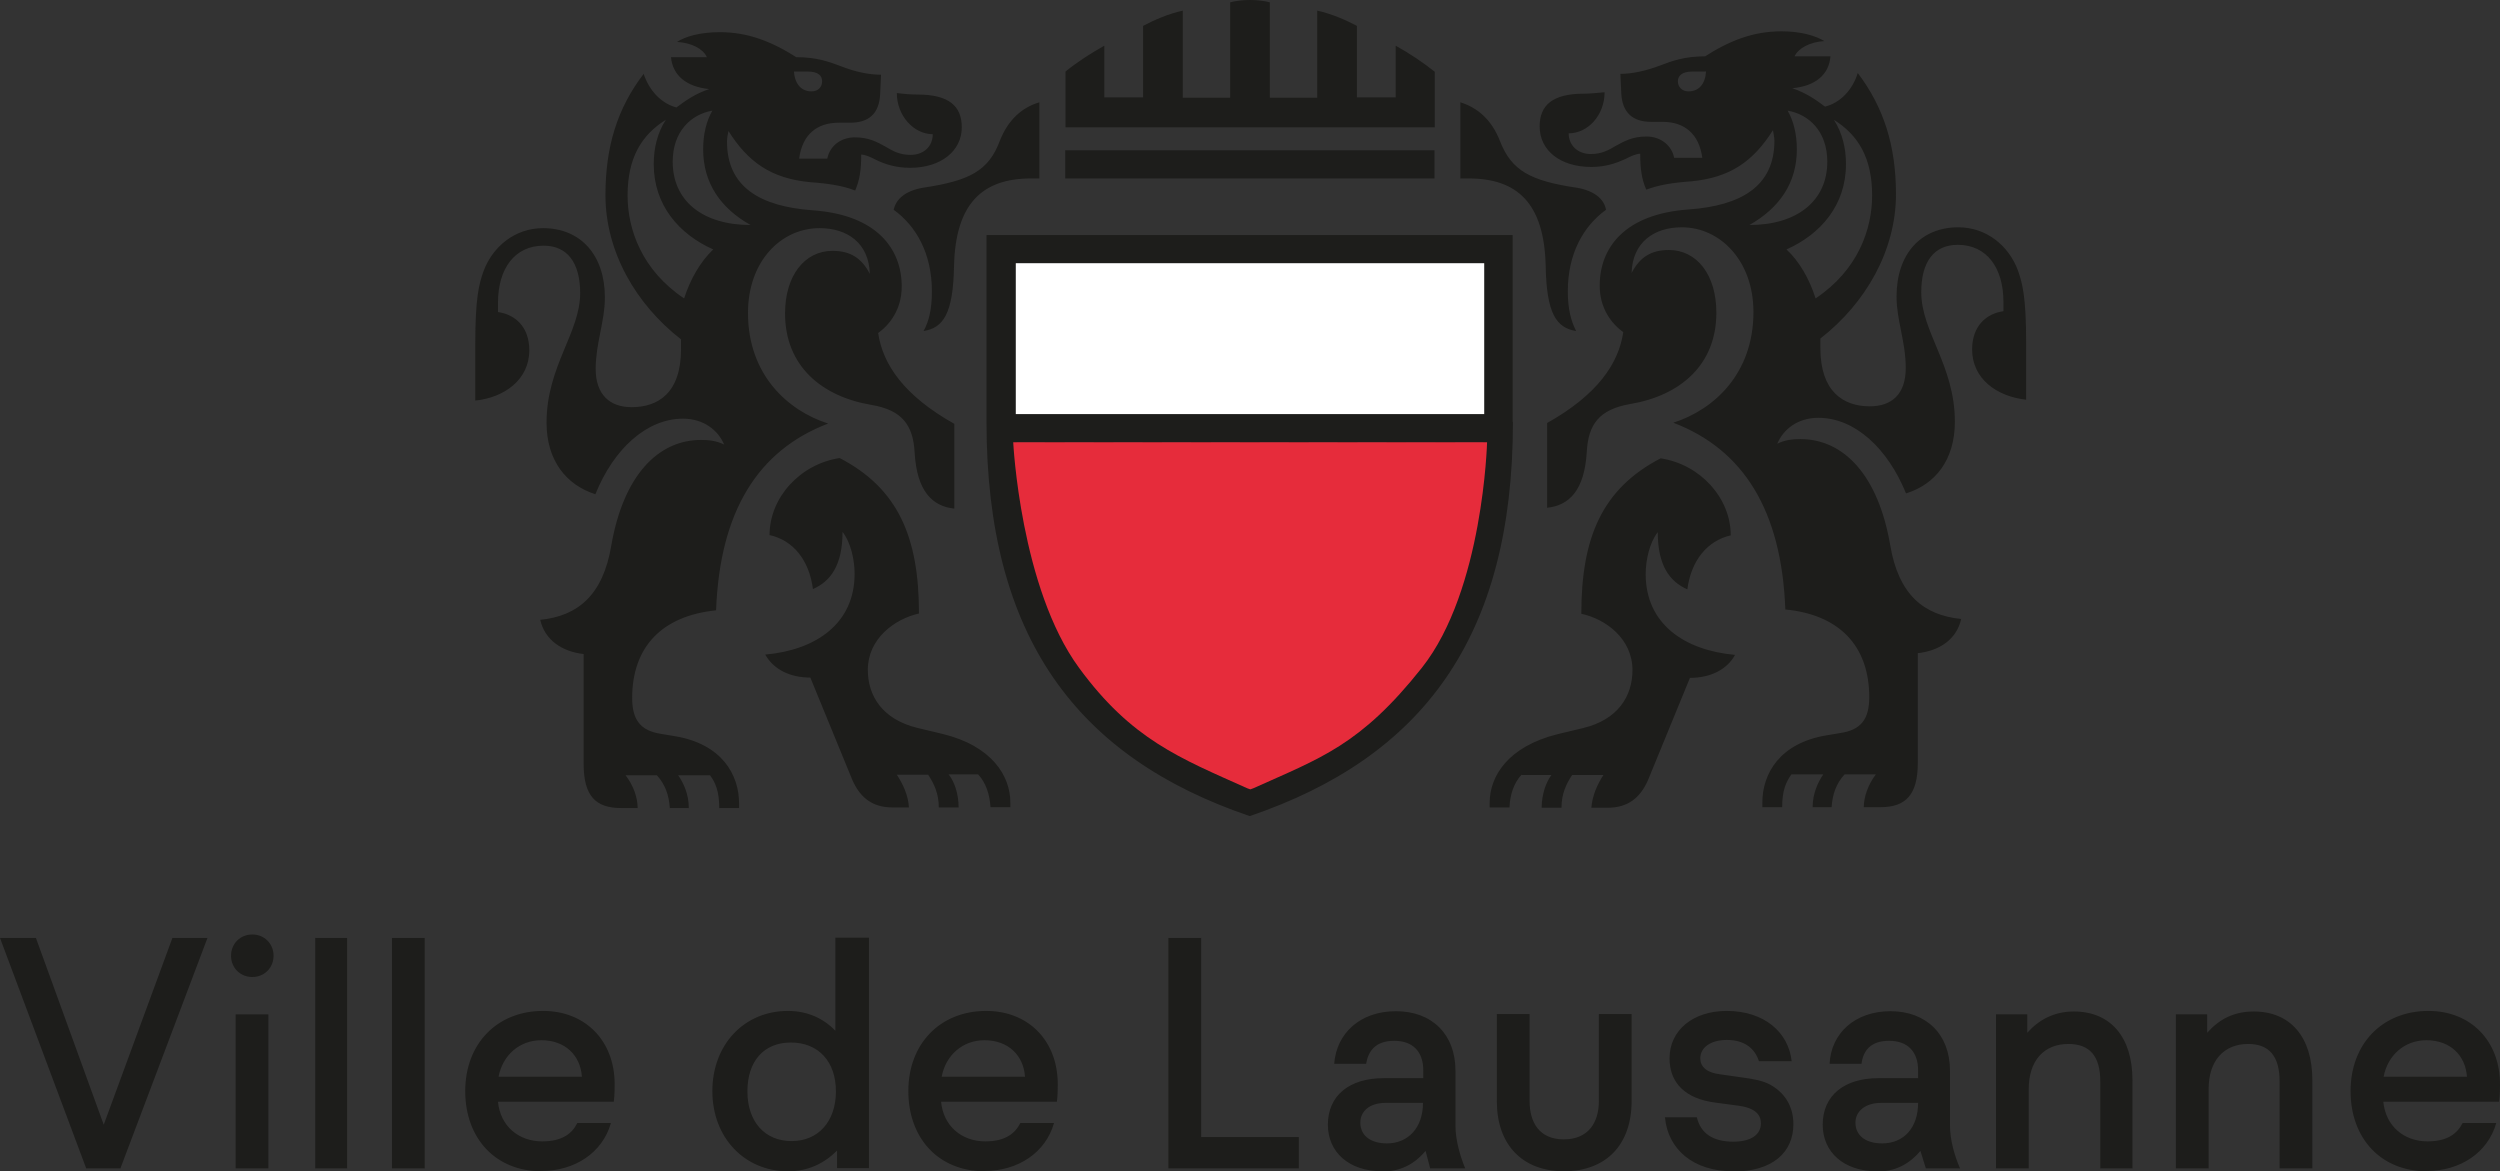 <?xml version="1.0" encoding="UTF-8"?> <svg xmlns="http://www.w3.org/2000/svg" id="uuid-911e95df-2698-478e-a88b-faafde7a7011" data-name="Calque 1" viewBox="0 0 87 40.76"><rect x="0" y="0" width="87" height="40.76" fill="#333333" stroke="none"/><defs><style> .uuid-9c6f24c5-9562-4a4f-8052-d8f323adca65 { fill: #e62c3b; } .uuid-32dada46-70f9-42e2-b710-b51b55588de5 { fill: #1d1d1b; } .uuid-1af8394f-46d0-43c0-acd2-d83c75cd03a6 { fill: #fff; } </style></defs><g><path class="uuid-32dada46-70f9-42e2-b710-b51b55588de5" d="M85.85,37.47c-.05-.74-.58-1.27-1.41-1.27-.77,0-1.35.53-1.49,1.27h2.89ZM84.45,40.76c-1.59,0-2.65-1.14-2.65-2.79s1.11-2.79,2.71-2.79c1.46,0,2.49,1.03,2.49,2.55,0,.13,0,.37-.03.61h-4.03c.08.85.72,1.38,1.54,1.38.69,0,1.03-.27,1.22-.64h1.17c-.29,1.03-1.25,1.67-2.42,1.67M80.47,40.66h-1.14v-3.03c0-.88-.37-1.3-1.09-1.3-.85,0-1.38.58-1.38,1.57v2.76h-1.14v-5.36h1.09v.64c.4-.45.9-.74,1.62-.74,1.27,0,2.04.88,2.04,2.39v3.08ZM74.2,40.66h-1.11v-3.03c0-.88-.37-1.3-1.11-1.3-.85,0-1.38.58-1.38,1.57v2.76h-1.14v-5.36h1.09v.64c.4-.45.93-.74,1.62-.74,1.27,0,2.04.88,2.04,2.39v3.08ZM65.47,38.38c-.56,0-.9.29-.9.69,0,.42.32.72.93.72.74,0,1.25-.53,1.25-1.41h-1.27ZM65.31,40.76c-1.14,0-1.88-.66-1.88-1.62,0-1.01.74-1.62,1.94-1.62h1.38v-.27c0-.66-.37-1.03-1.01-1.03s-.9.34-.96.8h-1.11c.05-1.06.88-1.83,2.12-1.83s2.07.8,2.07,2.07v1.91c0,.5.16,1.06.35,1.49h-1.19l-.19-.61c-.4.48-.9.72-1.51.72M63.19,10.38c1.46-.98,1.96-2.39,1.96-3.58,0-1.3-.48-2.1-1.33-2.63.29.45.42.98.42,1.54,0,1.43-.88,2.44-2.07,2.97.45.42.8,1.03,1.01,1.7M63.59,5.63c0-1.06-.64-1.65-1.38-1.78.21.37.32.82.32,1.35,0,1.17-.61,2.04-1.65,2.63,1.67,0,2.71-.85,2.71-2.2M58.76,3.18c.35,0,.58-.24.61-.69h-.48c-.37,0-.5.16-.5.34s.13.35.37.35M60.3,40.76c-1.38,0-2.26-.77-2.36-1.88h1.11c.13.56.56.85,1.27.85.61,0,.96-.24.96-.64,0-.29-.19-.53-.77-.61l-.82-.11c-1.01-.13-1.59-.66-1.59-1.54,0-.98.82-1.65,1.99-1.65,1.3,0,2.15.74,2.26,1.75h-1.14c-.13-.42-.48-.74-1.11-.74-.58,0-.93.27-.93.64,0,.27.19.5.72.56l.77.11c.37.05.69.11.93.24.5.27.82.74.82,1.38,0,.98-.72,1.65-2.1,1.65M59.29,1.99c.9-.58,1.72-.9,2.71-.9.69,0,1.19.16,1.49.34-.5.03-.9.24-1.04.53h1.25c-.05.64-.53,1.04-1.33,1.11.48.16.82.4,1.14.64.53-.13.96-.58,1.14-1.17.9,1.19,1.33,2.52,1.33,4.22,0,1.96-1.06,3.8-2.63,5.02v.34c0,1.51.8,2.02,1.72,2.02.74,0,1.25-.4,1.25-1.33s-.32-1.65-.32-2.49c0-1.49.85-2.41,2.15-2.41.98,0,1.75.64,2.07,1.49.16.45.29.93.29,2.52v1.99c-1.01-.11-1.88-.72-1.88-1.75,0-.82.5-1.25,1.09-1.33v-.32c0-1.19-.58-1.99-1.59-1.99-.82,0-1.27.58-1.27,1.65,0,1.38,1.17,2.55,1.17,4.51,0,1.33-.69,2.18-1.7,2.49-.64-1.57-1.78-2.63-3.05-2.63-.72,0-1.22.4-1.43.9.27-.13.53-.16.8-.16,1.51,0,2.71,1.25,3.13,3.69.29,1.73,1.17,2.44,2.47,2.57-.16.72-.77,1.11-1.51,1.19v3.82c0,1.11-.42,1.54-1.3,1.54h-.58c0-.37.16-.8.42-1.14h-1.09c-.29.32-.42.69-.45,1.14h-.66c0-.48.19-.88.37-1.14h-1.11c-.19.27-.32.56-.32,1.14h-.69v-.16c0-1.01.61-2.07,2.23-2.34l.48-.08c.74-.11,1.01-.5,1.01-1.25,0-1.78-1.04-2.87-2.92-3.05-.13-3.45-1.46-5.57-3.9-6.5,1.41-.45,2.79-1.7,2.79-3.85,0-1.8-1.17-2.95-2.49-2.95-.98,0-1.72.53-1.75,1.59.29-.56.69-.8,1.3-.8.96,0,1.65.85,1.65,2.18,0,1.83-1.27,2.89-3,3.18-1.09.19-1.46.72-1.51,1.67-.08,1.33-.61,1.86-1.38,1.94v-2.95c1.75-.98,2.49-2.07,2.65-3.16-.4-.29-.82-.82-.82-1.62,0-1.33.88-2.49,3.08-2.65,1.86-.13,3-.82,3-2.39,0-.11-.03-.24-.05-.37-.69,1.09-1.49,1.65-2.84,1.78-.69.05-1.14.13-1.57.29-.16-.37-.21-.72-.21-1.25-.13,0-.32.08-.53.19-.29.13-.66.27-1.17.27-1.09,0-1.8-.58-1.8-1.41,0-.74.45-1.14,1.54-1.14.24,0,.48-.03.72-.05,0,.8-.58,1.43-1.25,1.43,0,.42.32.72.77.72.37,0,.61-.13.88-.29.29-.16.58-.32,1.06-.32.5,0,.88.32.96.74h.98c-.11-.82-.61-1.25-1.38-1.25h-.4c-.61,0-1.01-.29-1.04-1.01l-.03-.66c.42,0,.9-.11,1.38-.29.42-.16.85-.32,1.57-.32M54.43,40.76c-1.46,0-2.34-.93-2.34-2.44v-3.03h1.14v3.03c0,.74.34,1.33,1.19,1.33s1.22-.58,1.22-1.33v-3.03h1.14v3.03c0,1.51-.88,2.44-2.36,2.44M52.95,26.96c-.27.29-.4.69-.42,1.14h-.69v-.16c0-.93.64-1.96,2.36-2.39l.88-.21c1.22-.29,1.73-1.11,1.73-2.02,0-1.09-.93-1.78-1.78-1.96,0-2.65.72-4.35,2.76-5.41,1.38.21,2.44,1.38,2.44,2.68-.82.19-1.38.88-1.51,1.88-.61-.27-1.03-.82-1.03-1.99-.29.37-.42.98-.42,1.46,0,1.72,1.33,2.65,3.11,2.81-.29.53-.88.8-1.57.8l-1.46,3.56c-.27.61-.69.96-1.41.96h-.56c.03-.42.21-.82.42-1.14h-1.09c-.21.32-.37.66-.37,1.14h-.69c0-.48.16-.9.34-1.14h-1.03ZM54.86,6.53c.64.11.96.4,1.03.77-.8.58-1.33,1.54-1.33,2.84,0,.61.11,1.03.29,1.38-.69-.11-1.03-.61-1.06-2.26-.05-2.18-.98-3.05-2.68-3.05h-.29v-2.65c.61.19,1.09.61,1.38,1.35.4,1.03,1.06,1.38,2.65,1.62M51.62,15.39h-.98v5.36c.56-1.51.9-3.29.98-5.36M49.95,22.27v-6.87h-1.01v8.39c.37-.48.69-.98,1.01-1.51M48.22,38.38c-.56,0-.88.29-.88.69,0,.42.32.72.93.72.72,0,1.25-.53,1.25-1.41h-1.3ZM48.25,24.52v-9.13h-1.01v10.03c.35-.29.69-.58,1.01-.9M48.09,40.76c-1.14,0-1.88-.66-1.88-1.62,0-1.01.74-1.62,1.94-1.62h1.38v-.27c0-.66-.37-1.03-1.01-1.03s-.9.34-.98.8h-1.11c.08-1.06.9-1.83,2.15-1.83s2.07.8,2.07,2.07v1.91c0,.5.16,1.06.34,1.49h-1.22l-.16-.61c-.4.48-.9.72-1.51.72M46.55,25.9v-10.51h-1.01v11.12c.34-.19.69-.4,1.01-.61M44.85,26.83v-11.44h-1.01v11.89c.35-.13.66-.29,1.01-.45M43.15,27.28v-11.89h-1.01v11.46l1.01.42ZM45.2,40.66h-4.54v-8.02h1.14v6.93h3.4v1.09ZM41.45,26.51v-11.12h-1.01v10.54c.32.21.66.4,1.01.58M39.76,25.42v-10.03h-1.01v9.16c.32.32.64.61,1.01.88M49.92,5.23h-12.85v.98h12.85v-.98ZM49.92,2.49c-.4-.32-.88-.64-1.35-.9v1.8h-1.35V.9c-.4-.21-.88-.42-1.38-.53v3.03h-1.65V.08c-.19-.05-.45-.08-.69-.08s-.5.03-.69.08v3.32h-1.65V.37c-.5.11-.98.32-1.38.53v2.49h-1.35v-1.8c-.48.27-.96.58-1.35.9v1.94h12.85v-1.94ZM38.06,23.78v-8.39h-1.01v6.9c.29.53.64,1.03,1.01,1.49M36.36,20.78v-5.39h-.98c.08,2.1.4,3.87.98,5.39M51.65,9.16h-16.3v5.25h16.3v-5.25ZM52.65,14.68c0,7.51-3.16,11.68-9.16,13.72-6-2.04-9.16-6.21-9.16-13.72v-6.5h18.31v6.5ZM35.67,37.47c-.05-.74-.58-1.27-1.41-1.27-.77,0-1.35.53-1.49,1.27h2.89ZM34.26,40.76c-1.59,0-2.65-1.14-2.65-2.79s1.11-2.79,2.71-2.79c1.46,0,2.49,1.03,2.49,2.55,0,.13,0,.37-.03.61h-4.03c.08.85.72,1.38,1.54,1.38.69,0,1.03-.27,1.22-.64h1.17c-.29,1.03-1.25,1.67-2.42,1.67M32.14,6.53c1.59-.24,2.26-.58,2.65-1.62.29-.74.77-1.17,1.38-1.35v2.65h-.29c-1.7,0-2.63.88-2.68,3.05-.03,1.65-.37,2.15-1.06,2.26.19-.34.29-.77.29-1.38,0-1.3-.53-2.26-1.33-2.84.08-.37.4-.66,1.03-.77M28.24,3.18c.24,0,.37-.16.37-.35s-.13-.34-.5-.34h-.48c.03.45.27.69.61.69M33.02,26.96c.19.24.34.66.34,1.14h-.69c0-.48-.16-.82-.37-1.14h-1.09c.21.32.4.72.42,1.14h-.56c-.72,0-1.14-.35-1.41-.96l-1.46-3.56c-.69,0-1.27-.27-1.57-.8,1.78-.16,3.11-1.09,3.11-2.81,0-.48-.13-1.09-.42-1.46,0,1.17-.42,1.72-1.03,1.99-.13-1.01-.69-1.7-1.51-1.88,0-1.3,1.06-2.47,2.44-2.68,2.04,1.06,2.76,2.76,2.76,5.41-.85.19-1.78.88-1.78,1.96,0,.9.5,1.72,1.72,2.02l.88.21c1.72.42,2.36,1.46,2.36,2.39v.16h-.69c-.03-.45-.16-.85-.43-1.14h-1.03ZM27.52,36.28c-.93,0-1.51.64-1.51,1.7s.61,1.73,1.54,1.73,1.54-.69,1.54-1.73-.61-1.7-1.57-1.7M27.42,40.76c-1.51,0-2.63-1.17-2.63-2.79s1.11-2.79,2.63-2.79c.69,0,1.25.27,1.65.69v-3.24h1.17v8.02h-1.11v-.61c-.45.45-1.01.72-1.7.72M23.41,5.63c0,1.35,1.03,2.2,2.71,2.2-1.04-.58-1.65-1.46-1.65-2.63,0-.53.11-.98.32-1.35-.74.13-1.38.72-1.38,1.78M23.81,10.38c.21-.66.56-1.27,1.01-1.7-1.19-.53-2.07-1.54-2.07-2.97,0-.56.13-1.09.42-1.54-.85.53-1.33,1.33-1.33,2.63,0,1.19.5,2.6,1.96,3.58M20.25,37.47c-.05-.74-.58-1.27-1.41-1.27-.77,0-1.35.53-1.49,1.27h2.89ZM27.71,1.99c.72,0,1.14.16,1.57.32.48.19.96.29,1.38.29l-.03.66c-.03.72-.42,1.01-1.04,1.01h-.4c-.77,0-1.27.42-1.38,1.25h.98c.08-.42.45-.74.96-.74.48,0,.77.16,1.06.32.27.16.5.29.88.29.45,0,.77-.29.77-.72-.66,0-1.25-.64-1.25-1.43.24.03.48.05.72.05,1.09,0,1.54.4,1.54,1.14,0,.82-.72,1.41-1.8,1.41-.5,0-.88-.13-1.17-.27-.21-.11-.4-.19-.53-.19,0,.53-.05.88-.21,1.25-.42-.16-.88-.24-1.57-.29-1.35-.13-2.15-.69-2.84-1.78-.03.13-.05.27-.05.37,0,1.57,1.14,2.26,3,2.39,2.2.16,3.08,1.33,3.08,2.65,0,.8-.42,1.33-.82,1.62.16,1.09.9,2.18,2.65,3.16v2.95c-.77-.08-1.3-.61-1.38-1.94-.05-.96-.43-1.49-1.51-1.67-1.72-.29-3-1.35-3-3.18,0-1.33.69-2.18,1.65-2.18.61,0,1.01.24,1.3.8-.03-1.06-.77-1.59-1.75-1.59-1.33,0-2.49,1.14-2.49,2.95,0,2.15,1.38,3.4,2.79,3.85-2.44.93-3.77,3.05-3.9,6.5-1.88.19-2.92,1.27-2.92,3.05,0,.74.27,1.14,1.01,1.25l.48.08c1.62.27,2.23,1.33,2.23,2.34v.16h-.69c0-.58-.13-.88-.32-1.14h-1.11c.19.27.37.66.37,1.14h-.66c-.03-.45-.16-.82-.45-1.14h-1.09c.27.35.42.77.42,1.14h-.58c-.88,0-1.3-.42-1.3-1.54v-3.82c-.74-.08-1.35-.48-1.51-1.19,1.3-.13,2.18-.85,2.47-2.57.42-2.44,1.62-3.69,3.13-3.69.27,0,.53.03.8.16-.21-.5-.72-.9-1.43-.9-1.27,0-2.42,1.06-3.05,2.63-1.01-.32-1.7-1.17-1.7-2.49,0-1.96,1.17-3.13,1.17-4.51,0-1.06-.45-1.65-1.27-1.65-1.01,0-1.59.8-1.59,1.99v.32c.58.08,1.09.5,1.09,1.33,0,1.03-.88,1.65-1.88,1.75v-1.99c0-1.59.13-2.07.29-2.52.32-.85,1.09-1.49,2.07-1.49,1.3,0,2.15.93,2.15,2.41,0,.85-.32,1.59-.32,2.49s.5,1.33,1.25,1.33c.93,0,1.72-.5,1.72-2.02v-.34c-1.57-1.22-2.63-3.05-2.63-5.02,0-1.7.42-3.03,1.33-4.22.19.58.61,1.03,1.14,1.17.32-.24.66-.48,1.14-.64-.8-.08-1.27-.48-1.33-1.11h1.25c-.13-.29-.53-.5-1.04-.53.29-.19.8-.34,1.49-.34.98,0,1.8.32,2.71.9M18.84,40.76c-1.59,0-2.65-1.14-2.65-2.79s1.11-2.79,2.71-2.79c1.46,0,2.49,1.03,2.49,2.55,0,.13,0,.37-.03.61h-4.03c.08.85.72,1.38,1.54,1.38.69,0,1.04-.27,1.22-.64h1.17c-.29,1.03-1.25,1.67-2.42,1.67M14.78,40.66h-1.14v-8.02h1.14v8.02ZM12.08,40.66h-1.11v-8.02h1.11v8.02ZM9.34,40.66h-1.14v-5.36h1.14v5.36ZM8.78,34c-.42,0-.74-.32-.74-.74s.32-.74.74-.74.74.32.74.74-.32.74-.74.74M4.19,40.66h-1.19l-3-8.02h1.25l2.36,6.5,2.39-6.5h1.22l-3.03,8.02Z"></path><path class="uuid-9c6f24c5-9562-4a4f-8052-d8f323adca65" d="M35.26,15.39s.25,5.07,2.29,7.85c1.83,2.5,3.51,3.14,5.85,4.19l.11.04.11-.04c2.33-1.05,3.72-1.49,5.86-4.19,2.14-2.7,2.27-7.85,2.27-7.85h-16.48Z"></path></g><rect class="uuid-1af8394f-46d0-43c0-acd2-d83c75cd03a6" x="35.35" y="9.16" width="16.3" height="5.25"></rect></svg> 